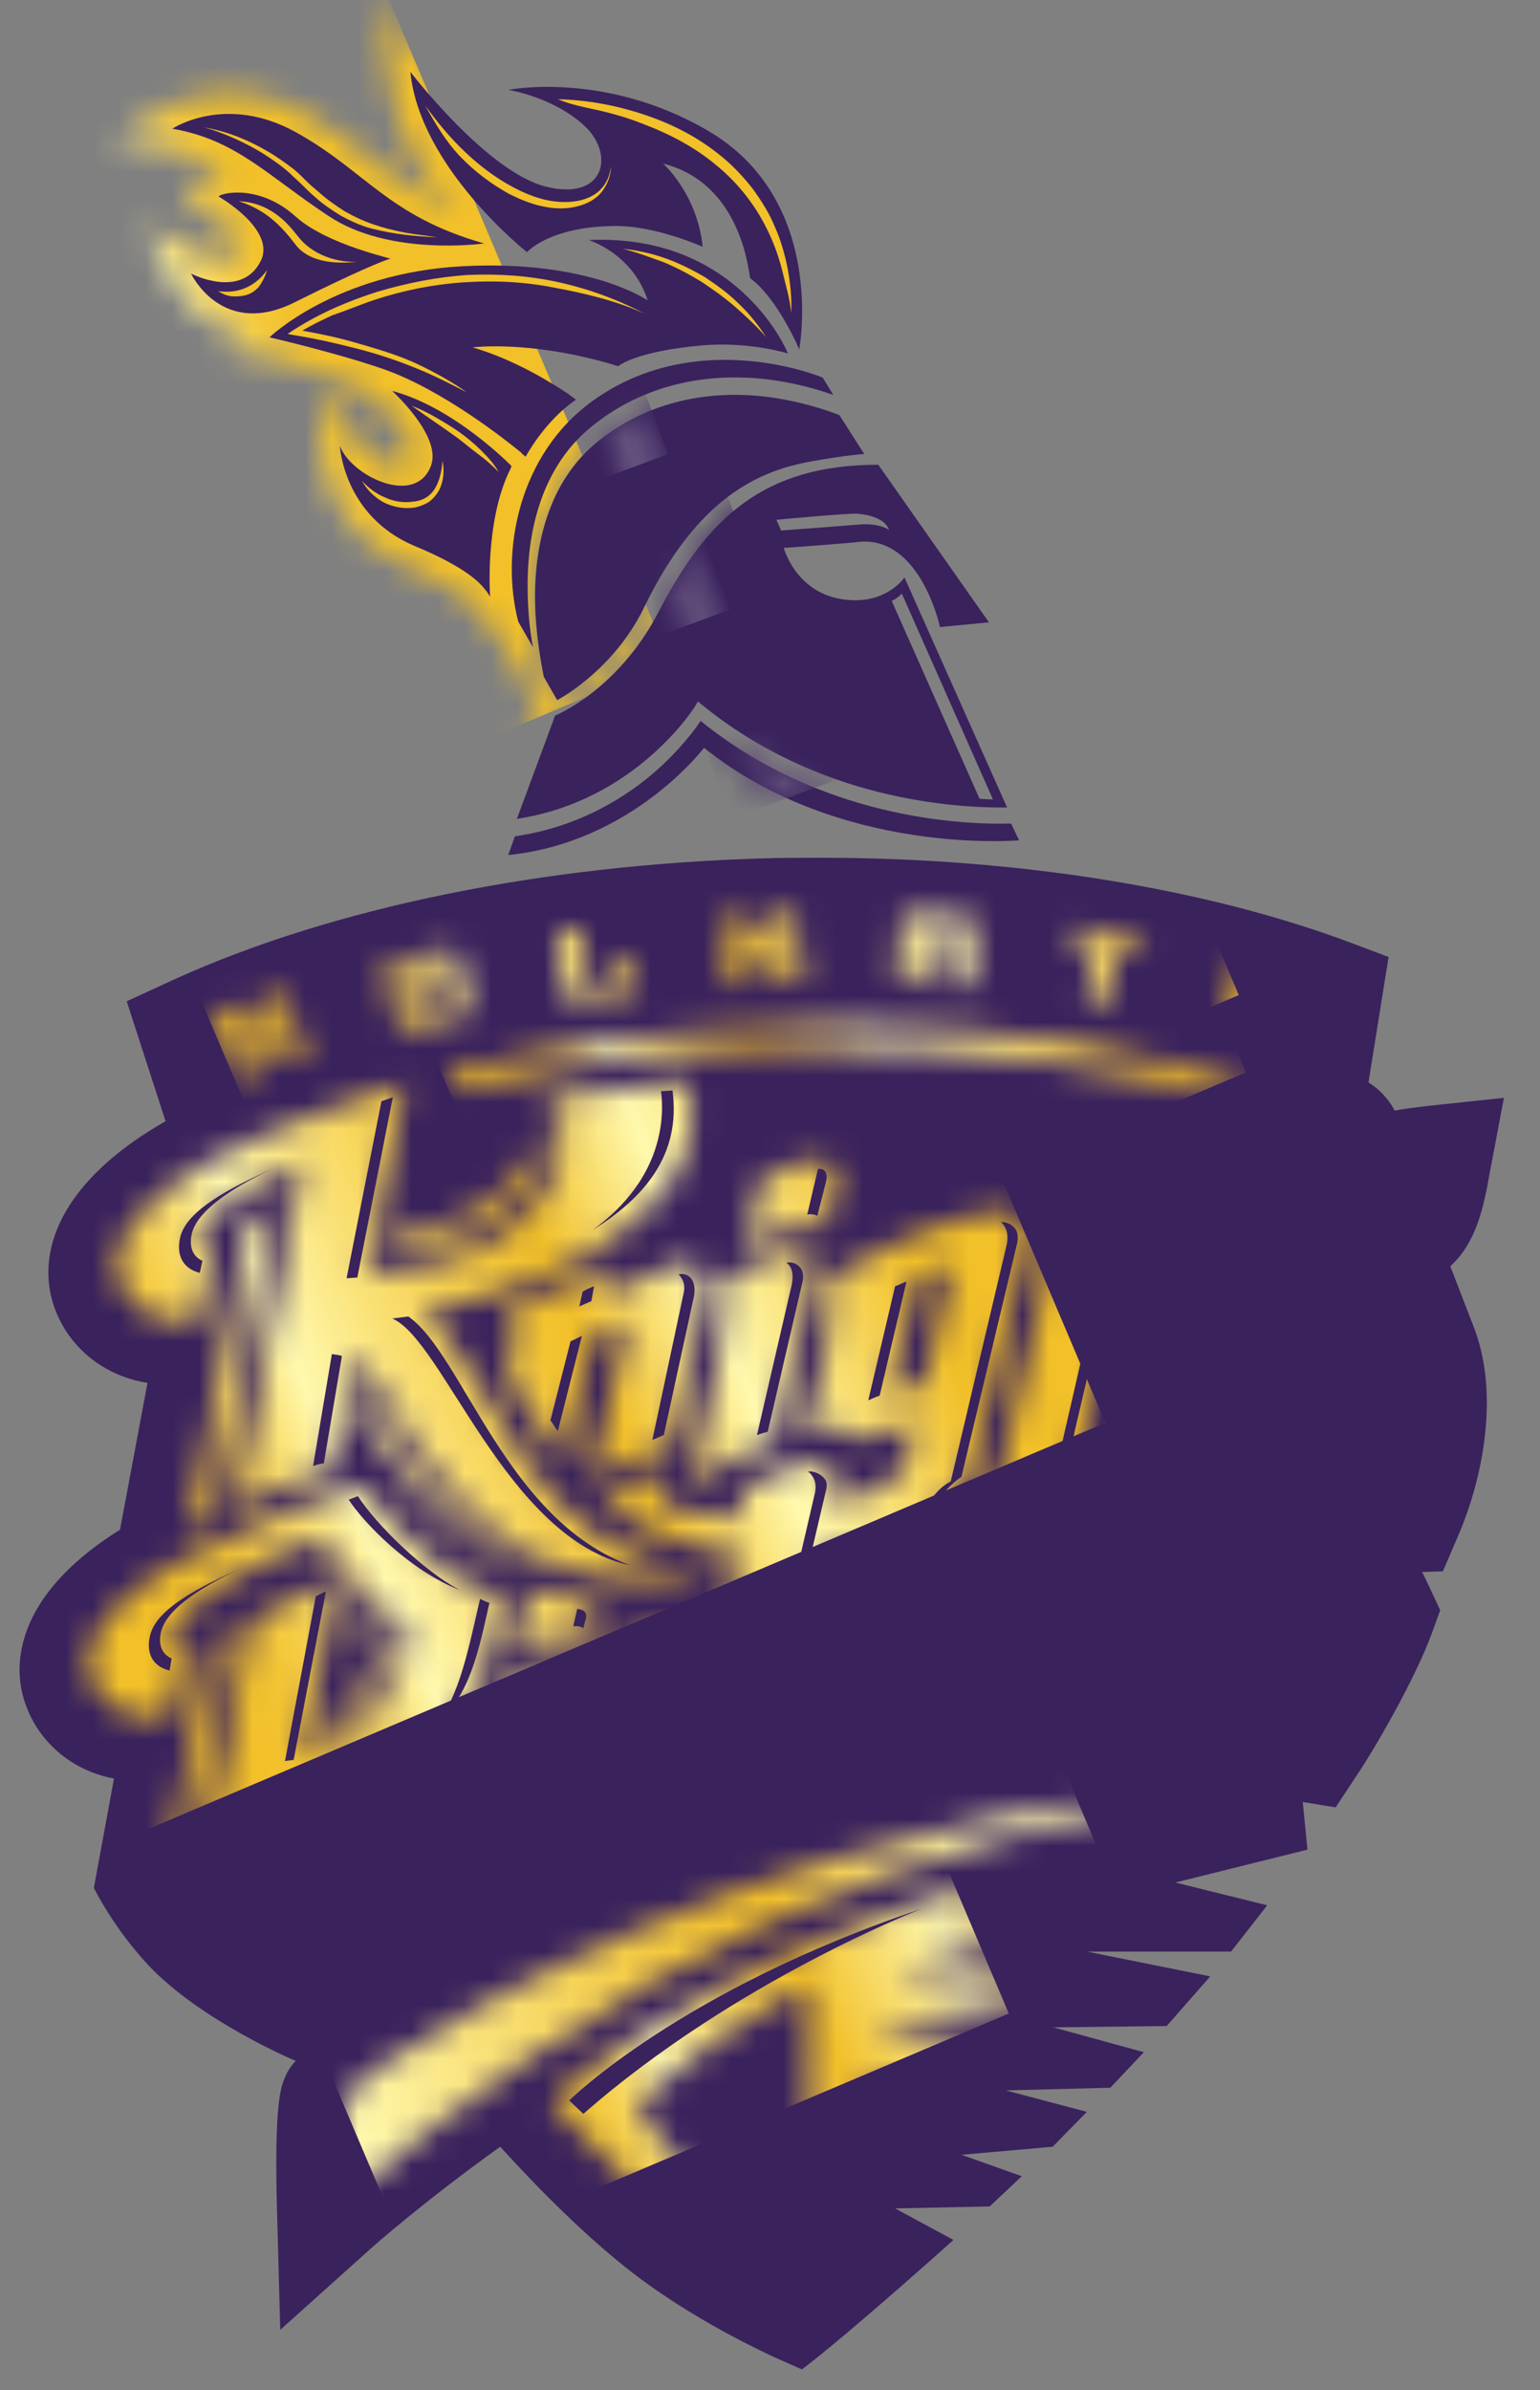 <?xml version="1.0" encoding="utf-8"?>
<svg xmlns="http://www.w3.org/2000/svg" fill="none" height="100%" overflow="visible" preserveAspectRatio="none" style="display: block;" viewBox="0 0 58 90" width="100%">
<rect x="0" y="0" width="58" height="90" fill="#808080" stroke="none"/>
<g id="Group 1321314304">
<g id="Group">
<g id="Group_2">
<g id="Clip path group">
<mask height="90" id="mask0_0_188" maskUnits="userSpaceOnUse" style="mask-type:luminance" width="58" x="0" y="0">
<g id="SVGID_00000010991438812413720560000004769457137513706921_">
<path d="M33.587 22.626L36.895 30.076C37.097 30.101 37.299 30.101 37.374 30.101C37.4 30.101 37.425 30.101 37.425 30.101L33.965 22.323C33.763 22.55 33.587 22.626 33.587 22.626ZM32.248 19.318C31.844 19.318 29.243 19.545 29.243 19.545L29.42 19.924C29.42 19.924 31.819 19.747 32.4 19.697C32.475 19.697 32.526 19.697 32.602 19.697C33.208 19.697 33.486 19.899 33.486 19.899C33.309 19.47 32.703 19.318 32.273 19.293C32.273 19.318 32.248 19.318 32.248 19.318ZM26.592 29.242C28.031 30.278 29.572 30.985 31.061 31.465C31.036 31.465 31.011 31.465 30.986 31.465C30.253 31.465 29.496 31.465 28.738 31.49C26.794 31.54 24.875 31.667 23.006 31.869C24.748 31.061 25.96 29.924 26.592 29.242ZM19.395 31.465C21.869 31.136 23.637 29.95 24.723 28.99C25.657 28.182 26.213 27.424 26.39 27.121C26.743 27.399 27.072 27.651 27.425 27.904C29.243 29.167 31.162 29.924 32.88 30.354C34.9 30.884 36.642 30.985 37.728 30.985C37.854 30.985 37.981 30.985 38.107 30.985L38.385 31.641C38.385 31.641 38.031 31.667 37.45 31.667C35.43 31.667 30.455 31.313 26.516 28.157C26.516 28.157 23.864 31.717 19.142 32.197L19.395 31.465ZM20.935 26.995C20.935 26.995 23.284 26.061 24.824 23.106C26.668 19.52 28.789 17.55 33.107 17.55L37.273 23.485L35.43 23.662C35.43 23.662 34.748 20.429 32.602 20.429C32.526 20.429 32.45 20.429 32.374 20.429C32.021 20.454 29.597 20.631 29.546 20.657C29.546 20.657 29.976 22.273 31.668 22.576C31.869 22.601 32.046 22.626 32.223 22.626C33.511 22.626 34.092 21.768 34.092 21.768L37.981 30.48C37.905 30.48 37.829 30.48 37.728 30.48C35.607 30.48 30.683 30.05 26.465 26.591L26.339 26.49L26.263 26.616C26.238 26.667 24.016 30.227 19.496 30.909L20.935 26.995ZM20.481 25.48C20.329 24.849 20.152 23.712 20.152 22.45C20.152 20.657 20.582 18.182 22.526 16.616C24.243 15.252 26.162 14.874 27.678 14.874C28.056 14.874 28.41 14.899 28.738 14.924C30.102 15.076 31.162 15.454 31.617 15.631L32.526 17.096C32.526 17.096 31.945 17.121 30.556 17.349C29.698 17.5 28.763 17.778 27.804 18.409C26.819 19.066 25.784 20.101 24.824 21.768C24.622 22.121 24.42 22.475 24.243 22.879C23.082 25.253 20.986 26.338 20.986 26.338L20.481 25.48ZM17.147 7.955C15.809 7.399 14.976 6.742 14.016 6.01C13.284 5.429 12.526 4.848 11.516 4.268C10.582 3.737 9.597 3.485 8.612 3.485H8.587C6.415 3.485 4.344 5.303 4.344 5.303C4.344 5.303 7.122 5.581 8.536 6.465C7.198 6.49 7.046 7.626 7.046 7.626L7.854 8.081C9.698 9.217 8.94 9.672 8.208 9.672C7.981 9.672 7.779 9.646 7.627 9.571L5.556 8.51C5.556 8.51 6.617 12.323 9.142 12.576L8.561 13.131C8.561 13.131 12.981 13.889 14.37 15.278C15.329 16.237 15.859 17.197 15.178 17.5C15.077 17.55 14.976 17.55 14.9 17.55C14.42 17.55 13.864 17.121 13.46 16.641C12.905 15.985 12.476 14.672 12.476 14.672C11.642 16.288 12.299 18.055 12.299 18.055C12.652 19.091 13.435 20.53 15.329 21.313C16.895 21.97 17.4 22.374 17.779 22.753C19.369 24.47 20.228 26.641 20.228 26.641L18.284 31.894L18.031 32.626C13.738 33.409 9.774 34.596 6.415 36.086L3.89 37.248L5.38 41.843C3.713 42.879 1.819 44.52 1.289 46.717C0.96 48.056 1.188 49.369 1.945 50.53C2.602 51.566 3.587 52.298 4.774 52.677L3.94 57.121C1.895 58.46 0.632 60.05 0.203 61.717C0.102 62.096 0.051 62.475 0.051 62.828V62.98C0.077 63.864 0.329 64.722 0.834 65.505C1.466 66.465 2.4 67.197 3.486 67.576L2.804 71.212L2.93 71.439C2.955 71.515 3.713 73.03 5.102 74.545C6.567 76.136 8.789 77.349 10.001 77.954C9.824 78.409 9.546 79.141 9.647 83.131L9.824 89.495L14.572 85.227C14.597 85.202 16.188 83.788 18.764 81.894C19.597 82.803 21.264 84.52 23.082 85.96C25.632 87.98 28.511 89.293 28.839 89.444C30.077 90 30.077 90 30.253 90H30.531L30.733 89.849C32.501 88.535 36.339 85.076 36.516 84.924L40.077 81.566L42.248 79.369L44.647 76.793L47.172 73.838L49.193 71.187L47.678 70.808L50.203 70.177L50.051 68.737L50.758 68.864L51.869 67.197C52.551 66.212 54.092 63.535 54.773 61.692L55.178 60.556L54.95 59.95L55.708 58.258C56.743 55.934 57.45 52.424 56.339 49.596L55.657 47.853C56.541 46.818 56.794 45.429 56.996 44.293L57.728 40.429C57.728 40.429 53.284 40.884 53.006 40.934C53.006 40.909 52.98 40.909 52.98 40.884C52.854 40.707 52.703 40.556 52.526 40.404L53.309 35.53L51.364 34.798C47.955 33.51 43.915 32.576 39.572 32.045L39.218 31.288L36.162 24.444L38.763 24.217L33.561 16.818L31.541 13.636C31.541 13.636 31.162 13.485 30.935 13.409C30.986 13.157 32.046 7.222 27.122 4.318C26.061 3.712 25.051 3.308 24.092 3.03C24.092 3.03 23.511 2.828 22.45 2.702C21.92 2.626 21.339 2.601 20.784 2.601C19.193 2.601 17.577 2.828 16.743 3.005C15.935 2.424 14.496 0.101 14.496 0.101C14.496 0.101 14.041 5.101 17.147 7.955Z" fill="white" id="Vector"/>
</g>
</mask>
<g mask="url(#mask0_0_188)">
<path d="M-32.374 -4.514L5.848 -20.732L25.226 24.904L-12.996 41.122L-32.374 -4.514Z" fill="url(#paint0_linear_0_188)" id="Vector_2"/>
</g>
</g>
</g>
</g>
<g id="Group_3">
<g id="Group_4">
<g id="Clip path group_2">
<mask height="90" id="mask1_0_188" maskUnits="userSpaceOnUse" style="mask-type:luminance" width="58" x="0" y="0">
<g id="SVGID_00000044894512404974953350000001389695893370598023_">
<path d="M57.677 0H0V90H57.677V0Z" fill="white" id="Vector_3"/>
</g>
</mask>
<g mask="url(#mask1_0_188)">
<path d="M11.136 77.601C10.858 77.904 10.783 78.106 10.732 78.232C10.581 78.561 10.328 79.192 10.429 83.106L10.555 87.727L13.989 84.646C14.015 84.621 15.883 82.954 18.838 80.833C19.217 81.237 21.262 83.535 23.535 85.353C26.06 87.374 28.989 88.662 29.116 88.737L30.202 89.217C31.944 87.904 35.909 84.343 35.909 84.343L33.712 83.156L37.272 83.081L38.484 81.944L36.212 81.136L39.646 80.833L40.934 79.52L37.878 78.712L41.818 78.611L43.08 77.273L39.671 76.338L43.939 76.288L45.58 74.419L40.934 73.485H46.363L47.727 71.742L44.267 70.884L49.242 69.646L49.065 67.853L50.303 68.055L51.136 66.793C51.767 65.859 53.308 63.207 53.939 61.465L54.242 60.631L53.863 59.823C53.762 59.596 53.661 59.394 53.56 59.192L54.343 59.166L54.873 57.929C55.833 55.758 56.515 52.475 55.479 49.899L54.621 47.677C55.606 46.793 55.883 45.429 56.111 44.141L56.641 41.338L53.787 41.641C53.358 41.692 52.929 41.742 52.525 41.818C52.449 41.666 52.348 41.515 52.247 41.389C52.045 41.136 51.818 40.934 51.54 40.758L52.297 36.035L50.959 35.53C45.479 33.459 38.358 32.298 30.909 32.298C30.176 32.298 29.419 32.298 28.686 32.323C20.404 32.576 12.575 34.166 6.641 36.843L4.772 37.702L6.237 42.222C6.212 42.222 6.212 42.247 6.187 42.247C4.545 43.182 2.474 44.773 1.944 46.919C1.666 48.055 1.868 49.141 2.474 50.101C3.156 51.161 4.267 51.869 5.555 52.071L4.52 57.601C3.005 58.535 1.313 60 0.858 61.894C0.58 63.005 0.783 64.091 1.389 65.05C2.045 66.061 3.08 66.742 4.293 66.97L3.535 71.086C3.535 71.086 4.242 72.55 5.58 73.99C7.575 76.111 11.136 77.601 11.136 77.601Z" fill="#3A225D" id="Vector_4"/>
</g>
</g>
</g>
<g id="Group_5">
<g id="Clip path group_3">
<mask height="90" id="mask2_0_188" maskUnits="userSpaceOnUse" style="mask-type:luminance" width="58" x="0" y="0">
<g id="SVGID_00000039091443866178804090000000243773205646755501_">
<path d="M57.677 0H0V90H57.677V0Z" fill="white" id="Vector_5"/>
</g>
</mask>
<g mask="url(#mask2_0_188)">
<path d="M11.135 11.364C13.307 10.278 14.519 9.773 14.696 9.747C14.873 9.747 12.348 9.242 11.135 8.156C9.797 6.944 8.358 7.247 8.231 7.399C8.231 7.399 10.403 8.636 9.822 9.823C9.09 11.288 7.196 10.303 7.196 10.303C7.196 10.303 8.358 12.778 11.135 11.364Z" fill="#3A225D" id="Vector_6"/>
</g>
</g>
</g>
<g id="Group_6">
<g id="Clip path group_4">
<mask height="90" id="mask3_0_188" maskUnits="userSpaceOnUse" style="mask-type:luminance" width="58" x="0" y="0">
<g id="SVGID_00000176743176983571449220000013100653241378568119_">
<path d="M57.677 0H0V90H57.677V0Z" fill="white" id="Vector_7"/>
</g>
</mask>
<g mask="url(#mask3_0_188)">
<path d="M18.231 9.167C14.594 8.131 13.786 6.439 11.135 4.975C8.483 3.51 6.488 4.848 6.488 4.848C8.887 5.252 10.074 6.616 12.372 8.131C14.67 9.672 18.231 9.167 18.231 9.167Z" fill="#3A225D" id="Vector_8"/>
</g>
</g>
</g>
<g id="Group_7">
<g id="Clip path group_5">
<mask height="90" id="mask4_0_188" maskUnits="userSpaceOnUse" style="mask-type:luminance" width="58" x="0" y="0">
<g id="SVGID_00000134232733359996562810000011663250435282559144_">
<path d="M57.677 0H0V90H57.677V0Z" fill="white" id="Vector_9"/>
</g>
</mask>
<g mask="url(#mask4_0_188)">
<path d="M19.797 17.197C19.797 17.197 20.504 15.858 21.691 15.05C21.691 15.05 21.59 14.975 21.388 14.823C20.782 14.419 19.367 13.535 17.802 13.081C17.802 13.081 19.923 12.803 23.029 13.712C23.105 13.737 23.181 13.762 23.282 13.788C23.282 13.788 23.913 13.232 26.438 13.005C28.231 12.853 29.671 13.308 29.671 13.308C29.671 13.308 29.645 13.232 29.57 13.081C29.115 12.172 27.07 8.813 22.171 9.04C22.171 9.04 23.837 9.545 24.393 11.313C24.393 11.313 22.196 9.773 17.423 10.025C12.65 10.278 10.15 12.702 10.15 12.702C10.15 12.702 12.575 13.258 14.418 13.889C16.666 14.672 19.039 16.566 19.57 16.995C19.645 17.045 19.671 17.096 19.671 17.096L19.797 17.197Z" fill="#3A225D" id="Vector_10"/>
</g>
</g>
</g>
<g id="Group_8">
<g id="Clip path group_6">
<mask height="90" id="mask5_0_188" maskUnits="userSpaceOnUse" style="mask-type:luminance" width="58" x="0" y="0">
<g id="SVGID_00000116222118595013744100000003725596083661275042_">
<path d="M57.677 0H0V90H57.677V0Z" fill="white" id="Vector_11"/>
</g>
</mask>
<g mask="url(#mask5_0_188)">
<path d="M19.848 9.495C19.848 9.495 20.682 8.535 23.131 8.51C24.672 8.485 26.464 9.293 26.464 9.293C26.262 7.298 24.974 6.161 24.974 6.161C28.005 6.919 28.207 10.429 28.257 10.48C29.293 11.237 30.101 13.156 30.101 13.156C30.101 13.156 31.161 7.55 26.666 4.924C22.778 2.651 19.141 3.384 19.141 3.384C19.141 3.384 20.808 3.636 21.995 4.722C23.182 5.808 22.778 7.601 20.53 7.02C18.308 6.439 15.454 2.702 15.454 2.702C15.808 6.313 19.848 9.495 19.848 9.495Z" fill="#3A225D" id="Vector_12"/>
</g>
</g>
</g>
<g id="Group_9">
<g id="Clip path group_7">
<mask height="90" id="mask6_0_188" maskUnits="userSpaceOnUse" style="mask-type:luminance" width="58" x="0" y="0">
<g id="SVGID_00000047759794591914309390000011004954863340078015_">
<path d="M57.677 0H0V90H57.677V0Z" fill="white" id="Vector_13"/>
</g>
</mask>
<g mask="url(#mask6_0_188)">
<path d="M19.165 17.778C19.165 17.753 19.191 17.753 19.191 17.727C19.216 17.677 19.241 17.626 19.266 17.55C19.241 17.525 17.095 15.328 14.771 14.722C14.771 14.722 16.64 16.414 16.236 17.525C15.655 19.116 13.206 17.904 12.802 16.793C12.802 16.793 12.928 19.419 15.605 20.555C17.019 21.136 17.852 21.692 18.206 22.121C18.382 22.323 18.458 22.475 18.458 22.475C18.458 22.475 18.256 19.722 19.165 17.778Z" fill="#3A225D" id="Vector_14"/>
</g>
</g>
</g>
<g id="Group_10">
<g id="Clip path group_8">
<mask height="90" id="mask7_0_188" maskUnits="userSpaceOnUse" style="mask-type:luminance" width="58" x="0" y="0">
<g id="SVGID_00000004543958622420159010000009122689576315084183_">
<path d="M57.677 0H0V90H57.677V0Z" fill="white" id="Vector_15"/>
</g>
</mask>
<g mask="url(#mask7_0_188)">
<path d="M19.872 22.046C19.872 19.369 20.731 17.273 22.347 16.01C24.569 14.242 27.069 14.091 28.761 14.268C29.898 14.394 30.832 14.672 31.387 14.874L30.983 14.217C30.983 14.217 26.312 12.248 22.347 15.076C19.519 17.096 18.837 20.783 19.519 23.409L20.074 24.369C19.948 23.712 19.872 22.929 19.872 22.046Z" fill="#3A225D" id="Vector_16"/>
</g>
</g>
</g>
<g id="Group_11">
<g id="Clip path group_9">
<mask height="90" id="mask8_0_188" maskUnits="userSpaceOnUse" style="mask-type:luminance" width="58" x="0" y="0">
<g id="SVGID_00000091725804254958694780000010383089613137896853_">
<path d="M57.677 0H0V90H57.677V0Z" fill="white" id="Vector_17"/>
</g>
</mask>
<g mask="url(#mask8_0_188)">
<path d="M31.615 15.631C31.161 15.454 30.075 15.076 28.737 14.924C27.095 14.747 24.671 14.899 22.524 16.616C20.58 18.182 20.151 20.656 20.151 22.449C20.151 23.712 20.353 24.823 20.479 25.48L20.984 26.363C20.984 26.363 23.08 25.278 24.242 22.904C26.287 18.687 28.61 17.727 30.555 17.373C31.969 17.121 32.55 17.096 32.55 17.096L31.615 15.631Z" fill="#3A225D" id="Vector_18"/>
</g>
</g>
</g>
<g id="Group_12">
<g id="Clip path group_10">
<mask height="90" id="mask9_0_188" maskUnits="userSpaceOnUse" style="mask-type:luminance" width="58" x="0" y="0">
<g id="SVGID_00000046330228000735938460000013272192011103960501_">
<path d="M57.677 0H0V90H57.677V0Z" fill="white" id="Vector_19"/>
</g>
</mask>
<g mask="url(#mask9_0_188)">
<path d="M38.079 31.01C36.185 31.061 30.908 30.808 26.387 27.146C26.186 27.45 25.63 28.207 24.721 29.015C23.66 29.95 21.867 31.136 19.392 31.49L19.14 32.197C23.837 31.717 26.514 28.157 26.514 28.157C31.615 32.247 38.382 31.641 38.382 31.641L38.079 31.01Z" fill="#3A225D" id="Vector_20"/>
</g>
</g>
</g>
<g id="Group_13">
<g id="Clip path group_11">
<mask height="90" id="mask10_0_188" maskUnits="userSpaceOnUse" style="mask-type:luminance" width="58" x="0" y="0">
<g id="SVGID_00000023985316144606346860000002474750113931591605_">
<path d="M57.677 0H0V90H57.677V0Z" fill="white" id="Vector_21"/>
</g>
</mask>
<g mask="url(#mask10_0_188)">
<path d="M34.064 21.742C34.064 21.742 33.332 22.854 31.64 22.55C29.948 22.247 29.518 20.631 29.518 20.631C29.569 20.631 31.993 20.454 32.347 20.404C34.67 20.177 35.402 23.611 35.402 23.611L37.246 23.434L33.079 17.5C28.761 17.5 26.64 19.495 24.796 23.055C23.256 26.01 20.907 26.944 20.907 26.944L19.468 30.833C23.988 30.151 26.21 26.566 26.21 26.54L26.286 26.414L26.412 26.515C30.806 30.126 35.983 30.429 37.928 30.404L34.064 21.742ZM29.241 19.571C29.241 19.571 31.968 19.318 32.271 19.343C32.7 19.369 33.332 19.52 33.483 19.95C33.483 19.95 33.13 19.697 32.397 19.747C31.816 19.798 29.418 19.975 29.418 19.975L29.241 19.571ZM36.892 30.076L33.584 22.626C33.584 22.626 33.786 22.55 33.963 22.349L37.397 30.101C37.397 30.101 37.145 30.101 36.892 30.076Z" fill="#3A225D" id="Vector_22"/>
</g>
</g>
</g>
</g>
<g id="Group_14">
<g id="Group_15">
<g id="Clip path group_12">
<mask height="8" id="mask11_0_188" maskUnits="userSpaceOnUse" style="mask-type:luminance" width="6" x="22" y="14">
<g id="SVGID_00000134208415166793569730000003704150931829068704_">
<path d="M22.577 16.54L24.799 21.767C25.759 20.101 26.769 19.066 27.779 18.409L26.315 14.949C25.128 15.151 23.815 15.606 22.577 16.54Z" fill="white" id="Vector_23"/>
</g>
</mask>
<g mask="url(#mask11_0_188)">
<path d="M20.354 14.539L23.734 13.283L25.154 17.103L21.774 18.359L20.354 14.539Z" fill="url(#paint1_linear_0_188)" id="Vector_24"/>
</g>
</g>
</g>
</g>
<g id="Group_16">
<g id="Group_17">
<g id="Clip path group_13">
<mask height="12" id="mask12_0_188" maskUnits="userSpaceOnUse" style="mask-type:luminance" width="8" x="25" y="18">
<g id="SVGID_00000033370433759225848360000011092564210425043362_">
<path d="M25.125 22.525L27.045 27.02C28.888 28.384 30.833 29.217 32.6 29.722L28.029 18.99C26.868 19.823 25.959 21.035 25.125 22.525Z" fill="white" id="Vector_25"/>
</g>
</mask>
<g mask="url(#mask12_0_188)">
<path d="M21.616 18.422L26.621 16.566L28.816 22.461L23.811 24.317L21.616 18.422Z" fill="url(#paint2_linear_0_188)" id="Vector_26"/>
</g>
</g>
</g>
</g>
<g id="Group_18">
<g id="Group_19">
<g id="Clip path group_14">
<mask height="5" id="mask13_0_188" maskUnits="userSpaceOnUse" style="mask-type:luminance" width="7" x="27" y="27">
<g id="SVGID_00000091719912830132762970000013775124730936008084_">
<path d="M27.424 27.93L27.955 29.192C29.723 30.278 31.566 30.884 33.233 31.238L32.879 30.379C31.162 29.924 29.268 29.167 27.424 27.93Z" fill="white" id="Vector_27"/>
</g>
</mask>
<g mask="url(#mask13_0_188)">
<path d="M26.338 27.582L30.525 26.01L31.738 29.274L27.552 30.829L26.338 27.582Z" fill="url(#paint3_linear_0_188)" id="Vector_28"/>
</g>
</g>
</g>
</g>
<g id="Group_20">
<g id="Group_21">
<g id="Clip path group_15">
<mask height="7" id="mask14_0_188" maskUnits="userSpaceOnUse" style="mask-type:luminance" width="42" x="8" y="34">
<g id="SVGID_00000121245115970935033320000000731248859134931629_">
<path d="M9.896 37.55L9.417 38.813L9.29 38.863L8.962 37.879L8.078 38.156L8.886 40.606L9.77 40.328L9.442 39.343L10.326 39.065L10.654 40.05L11.538 39.772L11.134 38.535C11.083 38.409 10.856 38.358 10.603 38.434L10.3 38.535L10.831 37.272L9.896 37.55ZM47.346 37.272L47.472 36.767L48.381 36.995L48.255 37.5L47.346 37.272ZM46.639 36.288L46.058 38.535L46.967 38.762L47.219 37.752L48.129 37.98L47.876 38.99L48.785 39.217L49.366 36.969C49.391 36.818 49.24 36.666 48.987 36.616L47.169 36.136C47.093 36.111 47.017 36.111 46.967 36.111C46.79 36.111 46.664 36.187 46.639 36.288ZM15.477 36.565L16.386 36.363L16.715 37.904L15.805 38.106L15.477 36.565ZM16.74 35.782L14.921 36.161C14.669 36.212 14.492 36.363 14.518 36.515L14.947 38.535C14.972 38.687 15.199 38.737 15.452 38.687L17.27 38.308C17.523 38.257 17.699 38.106 17.674 37.954L17.245 35.934C17.22 35.833 17.093 35.757 16.916 35.757C16.866 35.757 16.79 35.782 16.74 35.782ZM20.957 35.075L21.26 37.651L24.038 37.323L23.911 36.237L23.002 36.414L23.078 36.944L22.144 37.045L21.891 34.974L20.957 35.075ZM40.25 35.429L41.184 35.555L40.881 37.626L41.79 37.752L42.093 35.681L43.002 35.808L43.078 35.303L40.3 34.899L40.25 35.429ZM34.795 35.505L34.821 34.974L35.755 35.025L35.73 35.555L34.795 35.505ZM33.911 34.671L33.785 36.995L34.719 37.045L34.77 36.01L35.704 36.06L35.654 37.096L36.588 37.146L36.714 34.823C36.714 34.671 36.538 34.545 36.26 34.545L34.391 34.444C34.366 34.444 34.366 34.444 34.341 34.444C34.113 34.444 33.911 34.545 33.911 34.671ZM29.24 34.419L28.432 35.48H28.305L28.28 34.444L27.346 34.469L27.447 37.045L28.381 37.02L28.356 35.984L29.29 35.959L29.315 36.995L30.25 36.969L30.199 35.681C30.199 35.53 29.972 35.429 29.72 35.429H29.391L30.25 34.368L29.24 34.419Z" fill="white" id="Vector_29"/>
</g>
</mask>
<g mask="url(#mask14_0_188)">
<path d="M5.857 33.618L39.046 19.545L46.657 37.469L13.467 51.564L5.857 33.618Z" fill="url(#paint4_linear_0_188)" id="Vector_30"/>
</g>
</g>
</g>
</g>
<g id="Group_22">
<g id="Group_23">
<g id="Clip path group_16">
<mask height="4" id="mask15_0_188" maskUnits="userSpaceOnUse" style="mask-type:luminance" width="33" x="16" y="38">
<g id="SVGID_00000087381961258508746660000013802561891849623973_">
<path d="M29.215 38.661C24.922 38.813 20.73 39.343 17.018 40.378L16.892 41.086C20.68 40.202 24.771 39.596 29.165 39.469C36.639 39.267 42.599 40.277 47.978 41.818L48.104 41.288C43.331 39.469 37.751 38.586 31.69 38.586C30.882 38.611 30.074 38.636 29.215 38.661Z" fill="white" id="Vector_31"/>
</g>
</mask>
<g mask="url(#mask15_0_188)">
<path d="M15.73 38.29L41.413 27.373L46.93 40.379L21.247 51.273L15.73 38.29Z" fill="url(#paint5_linear_0_188)" id="Vector_32"/>
</g>
</g>
</g>
</g>
<g id="Group_24">
<g id="Group_25">
<g id="Clip path group_17">
<mask height="16" id="mask16_0_188" maskUnits="userSpaceOnUse" style="mask-type:luminance" width="38" x="12" y="67">
<g id="SVGID_00000157295736075099079140000007074454505541251741_">
<path d="M31.31 70.025C20.754 73.182 13.305 78.283 13.103 78.813C12.876 79.369 12.951 82.828 12.951 82.828C12.951 82.828 17.85 78.409 24.668 74.571C36.537 67.853 49.088 67.222 49.088 67.222C49.088 67.222 48.835 67.222 48.38 67.222C46.335 67.197 39.946 67.424 31.31 70.025Z" fill="white" id="Vector_33"/>
</g>
</mask>
<g mask="url(#mask16_0_188)">
<path d="M7.247 65.854L34.797 54.167L43.247 74.092L15.715 85.779L7.247 65.854Z" fill="url(#paint6_linear_0_188)" id="Vector_34"/>
</g>
</g>
</g>
</g>
<g id="Group_26">
<g id="Group_27">
<g id="Clip path group_18">
<mask height="18" id="mask17_0_188" maskUnits="userSpaceOnUse" style="mask-type:luminance" width="25" x="20" y="69">
<g id="SVGID_00000024691383837100543850000016361149386099385266_">
<path d="M26.539 82.525C25.277 81.212 23.989 79.318 23.989 79.318C23.989 79.318 25.075 78.156 26.792 76.944C28.61 75.631 30.428 74.772 30.428 74.772C30.428 74.772 30.479 77.828 30.453 79.924C30.428 81.717 30.277 85.631 30.277 85.631C30.277 85.631 28.029 84.04 26.539 82.525ZM44.317 69.318C43.761 69.318 39.974 69.444 32.272 72.474C23.913 75.757 20.782 79.141 20.782 79.141C20.782 79.141 22.928 81.591 25.277 83.459C27.6 85.328 30.378 86.54 30.378 86.54C30.378 86.54 31.564 85.707 33.484 84.015C33.357 83.939 33.206 83.863 33.054 83.788C31.968 83.181 30.908 83.005 30.908 83.005C30.908 83.005 33.458 82.373 35.276 82.348L35.302 82.323C35.125 82.247 34.948 82.171 34.746 82.096C32.322 81.111 30.958 80.808 30.958 80.808C30.958 80.808 35.479 79.697 37.751 79.697C36.438 79.368 36.236 79.368 35.403 79.192C33.256 78.788 31.842 78.484 31.842 78.484C31.842 78.484 35.605 77.803 40.1 77.449C39.468 77.247 38.585 77.121 37.474 76.995C34.923 76.692 32.777 76.338 32.777 76.338C32.777 76.338 34.873 75.883 37.852 75.48C39.67 75.227 41.009 75.076 41.918 75C41.236 74.848 40.327 74.671 39.342 74.57C37.196 74.343 37.196 74.343 33.812 74.318C33.812 74.318 38.029 72.5 43.332 72.5C42.675 72.298 40.933 72.02 38.913 72.045C37.524 72.07 35.251 72.171 35.251 72.171C35.251 72.171 40.226 70.101 44.367 69.368C44.393 69.318 44.367 69.318 44.317 69.318Z" fill="white" id="Vector_35"/>
</g>
</mask>
<g mask="url(#mask17_0_188)">
<path d="M14.595 68.05L31.624 60.808L37.995 75.817L20.966 83.042L14.595 68.05Z" fill="url(#paint7_linear_0_188)" id="Vector_36"/>
</g>
</g>
</g>
</g>
<g id="Group_28">
<g id="Group_29">
<g id="Clip path group_19">
<mask height="35" id="mask18_0_188" maskUnits="userSpaceOnUse" style="mask-type:luminance" width="52" x="3" y="40">
<g id="SVGID_00000013166082903177218150000005764933678975022001_">
<path d="M11.187 69.924C12.575 70 14.722 74.192 20.303 73.031C14.368 73.485 12.828 69.293 11.313 69.293L11.187 69.924ZM20.606 62.652C19.469 63.132 19.04 63.536 18.56 63.839L18.434 64.369C18.434 64.369 18.788 64.52 18.333 66.591L17.929 68.334C18.308 68.586 19.823 69.344 20.505 69.52L21.868 63.586C22.02 62.955 21.565 62.551 21.035 62.551C20.884 62.551 20.732 62.576 20.606 62.652ZM7.828 61.945L6.262 70.43C6.591 70.96 6.591 70.96 6.868 71.339L8.712 61.364C8.434 61.541 8.106 61.743 7.828 61.945ZM14.116 61.995C13.889 63.712 13.005 64.647 11.995 65.202L11.894 65.682C13.181 65.228 14.04 64.192 14.419 62.904C14.52 62.601 14.621 62.273 14.671 61.945C14.166 61.465 13.358 60.657 12.979 60.177C13.207 60.909 13.964 61.818 14.116 61.995ZM19.343 62.298C21.136 61.288 22.07 61.49 22.247 61.945L22.449 61.036C22.55 60.632 22.348 60.278 21.565 60.177C20.959 60.101 20.404 59.975 19.899 59.849L19.343 62.298ZM34.116 60.808C34.343 60.758 35.101 60.455 35.53 60.354L35.176 61.919C34.671 62.071 34.116 62.248 33.762 62.399L34.116 60.808ZM36.59 58.763C34.444 59.369 32.449 60.127 31.085 60.227L30.959 60.783C30.959 60.783 31.237 61.49 30.884 62.955L29.772 67.45C30.378 67.424 30.606 67.829 30.782 68.106C31.49 67.904 35.429 66.692 36.187 66.515L37.272 64.47C36.894 64.445 34.899 64.874 33.03 65.505L33.434 63.738C34.495 63.359 36.515 63.207 37.348 63.409L38.181 59.849C38.333 59.116 38.181 58.611 37.424 58.611C37.222 58.637 36.944 58.687 36.59 58.763ZM44.596 56.036C43.762 56.389 42.853 57.349 42.399 57.904L42.651 56.793C41.439 57.248 40.252 57.652 39.116 58.031L38.989 58.561C38.989 58.561 39.318 58.839 38.914 60.783L37.651 66.162C38.611 65.935 40 65.632 40.631 65.531L42.02 59.52C42.348 59.217 42.878 58.788 43.51 58.359L42.904 60.934C43.459 60.682 44.722 60.429 45.707 60.253L45.934 59.318L46.06 58.813L46.288 57.828C46.59 56.566 46.035 55.859 45.252 55.859C45.025 55.909 44.823 55.96 44.596 56.036ZM6.565 58.889C4.065 60.328 2.702 62.147 3.661 63.637C4.444 64.849 5.909 64.722 6.414 64.621L6.919 62.172C6.742 62.121 6.338 61.97 6.464 61.465C6.692 60.556 9.621 58.712 12.07 57.955C12.601 58.788 13.56 59.975 14.495 60.758C14.772 61.01 15.101 61.212 15.429 61.414C15.252 62.222 15.025 63.005 14.671 63.662C14.065 64.798 13.055 65.884 11.439 66.061L12.702 59.394C11.565 59.899 10.505 60.429 9.495 60.985L7.449 71.919C8.333 73.005 9.015 73.687 9.949 74.167L10.985 68.258C13.333 68.434 15.101 73.662 22.676 72.248C24.469 71.919 26.136 70.758 27.474 69.621C26.793 69.975 25.782 70.278 24.192 70.556C20.606 71.162 18.232 69.899 16.591 68.611C15.227 67.551 14.394 66.515 13.813 66.515C18.333 65.606 18.51 61.793 18.889 60.101C18.005 59.823 17.298 59.47 16.742 59.066C15.126 57.854 14.267 56.869 13.687 55.909C12.045 56.389 8.636 57.727 6.565 58.889ZM13.333 53.056C14.318 53.94 15.985 58.435 20.555 59.318C16.161 57.904 14.873 53.536 13.485 52.197L13.333 53.056ZM48.333 60.152C48.636 60.505 49.823 61.692 49.394 62.424C49.217 62.727 48.737 62.526 48.055 62.323C47.601 62.197 47.07 62.071 46.489 62.096C46.894 61.591 47.323 61.187 48.333 60.152ZM50.555 55.303C50.909 55.076 51.085 54.95 51.641 54.47C51.944 54.571 52.373 55.328 52.222 56.01C51.792 56.137 50.959 56.616 50.126 57.172L50.555 55.303ZM47.146 55.152L47.07 55.657C47.07 55.657 47.575 55.96 47.348 57.121L46.919 59.041L47.474 59.52C47.146 59.899 45.303 61.768 45.075 62.046C44.116 62.071 43.106 62.399 42.878 62.475L42.222 65.278C43.181 65.126 47.272 64.571 49.823 65.303C50.378 64.495 51.818 62.02 52.373 60.455C51.868 59.344 51.389 58.586 50.808 58.005C51.464 57.475 52.727 56.818 53.383 56.818C54.318 54.722 54.646 52.172 53.964 50.404C52.373 51.995 48.788 54.318 47.146 55.152ZM25.303 47.652C24.242 48.031 23.005 48.611 22.626 48.839L22.904 47.702C22.07 48.207 20.252 48.99 19.293 49.217L19.192 49.697C19.192 49.697 19.57 49.47 19.116 51.818C19.444 52.5 20.858 54.697 21.187 55.076L22.298 50.354C22.601 50.202 23.081 50 23.636 49.798L22.298 55.632C23.005 55.278 24.444 54.697 25.328 54.394L26.54 48.611C26.692 47.929 26.237 47.551 25.707 47.551C25.555 47.576 25.429 47.601 25.303 47.652ZM29.469 47.197C28.712 47.399 27.676 47.955 27.298 48.182L27.197 48.662C27.197 48.662 27.449 49.419 27.096 50.884L26.035 55.884C26.843 55.253 28.232 54.647 29.166 54.318L30.555 48.233C30.732 47.5 30.202 47.172 29.697 47.172C29.646 47.172 29.57 47.172 29.469 47.197ZM24.671 66.844L25.732 62.374C26.035 62.601 26.464 62.98 26.818 63.359L25.858 67.399C25.581 67.248 24.798 66.894 24.671 66.844ZM34.52 48.132C34.873 47.98 35.328 47.778 35.858 47.627L34.823 52.096C34.545 52.172 33.914 52.349 33.51 52.475L34.52 48.132ZM37.525 45.632C36.616 45.733 34.52 46.238 31.288 48.081L31.161 48.611C31.161 48.611 31.414 49.369 31.085 50.859L30.353 54.015C31.439 53.637 32.096 53.738 32.424 54.217C32.702 54.091 33.661 53.813 34.469 53.586L33.989 55.429C33.207 56.01 32.298 56.414 31.338 56.692L31.489 56.111C31.692 55.253 30.833 54.95 30.429 55.051C29.596 55.278 28.712 55.657 28.005 56.061L27.878 56.642C27.878 56.642 27.98 56.717 28.005 57.121C26.616 57.096 25.429 56.869 24.873 56.591L25.101 55.455C24.242 55.733 23.257 56.162 22.676 56.49C23.788 57.399 25.48 58.258 27.828 58.536C27.803 58.637 27.777 58.738 27.752 58.864L27.096 61.743C26.767 61.414 26.464 61.137 26.186 60.909C25.429 61.01 23.712 61.692 22.727 62.172L22.575 62.727C22.575 62.727 22.929 63.005 22.5 64.975L21.767 68.106C22.702 68.283 24.318 69.419 24.772 69.95C25.404 69.697 26.767 69.318 27.575 69.116C27.828 68.637 28.333 68.031 28.686 67.854L30.858 58.561C32.171 58.435 33.611 58.157 35.202 57.677C35.252 57.399 35.53 56.313 36.515 55.707L38.636 46.818C38.838 45.96 38.207 45.632 37.651 45.632C37.651 45.606 37.575 45.606 37.525 45.632ZM9.293 46.086L7.146 57.551C7.449 57.399 7.778 57.248 8.106 57.096L10.303 45.404C9.949 45.606 9.596 45.859 9.293 46.086ZM28.661 44.445L28.081 46.894C28.737 46.515 30.555 45.783 31.06 46.288L31.464 44.621C31.641 43.94 31.313 43.687 30.808 43.687C30.126 43.662 29.166 44.091 28.661 44.445ZM50.101 42.197C49.368 42.424 48.156 43.056 47.777 43.283L47.651 43.788C47.651 43.788 47.979 43.965 47.752 45.177C47.575 45.253 47.449 45.354 47.096 45.505L46.717 47.273C47.07 47.147 47.272 47.071 47.474 46.995C47.222 48.132 46.111 52.601 45.833 53.889C46.363 53.738 46.767 54.066 46.894 54.243C48.737 53.258 51.136 51.541 52.601 50.379C51.338 50.834 49.798 51.137 49.318 51.212L50.479 46.288C50.934 46.212 51.666 46.187 52.5 46.162C53.914 46.061 54.09 45.581 54.469 43.485C53.232 43.611 52.07 43.914 50.934 44.217L51.161 43.258C51.338 42.526 50.883 42.121 50.378 42.121C50.303 42.147 50.202 42.172 50.101 42.197ZM14.722 46.591L14.596 47.222C19.394 46.717 21.338 43.586 20 41.919C20.707 42.803 19.545 45.859 14.722 46.591ZM42.399 41.844C42.348 41.869 42.298 41.869 42.247 41.894C41.313 42.248 40.53 42.702 40.176 42.929L40.05 43.435C40.05 43.435 40.151 43.712 40.151 44.243C40.151 44.596 40.101 45.076 39.974 45.682L37.323 56.919L40.378 55.884L42.02 48.889C42.373 48.738 42.853 48.536 43.358 48.384L41.717 55.455L44.596 54.419L46.237 47.298C46.262 47.197 46.262 47.121 46.262 47.046C46.262 46.389 45.555 46.137 45.075 46.263C44.596 46.389 43.737 46.642 42.399 47.197L43.409 42.929C43.434 42.828 43.434 42.753 43.434 42.677C43.434 42.121 42.929 41.844 42.55 41.844C42.525 41.793 42.449 41.818 42.399 41.844ZM20.454 41.364C21.035 41.717 21.54 42.652 20.808 44.369C19.419 47.601 14.747 47.955 13.838 48.005L15.252 40.783C13.56 41.313 9.798 42.652 7.676 43.839C5.126 45.303 3.737 47.172 4.722 48.687C5.53 49.924 7.02 49.798 7.525 49.697L8.03 47.197C7.853 47.147 7.449 46.995 7.575 46.465C7.803 45.556 9.596 44.546 11.389 43.788L8.964 56.667C10.101 56.162 11.439 55.657 12.55 55.379L13.207 51.238C15.277 51.743 16.641 61.01 26.742 59.293C19.444 58.561 18.813 51.49 15.909 49.47C18.308 48.965 27.348 46.566 25.934 40.707C24.065 40.834 22.247 41.061 20.454 41.364Z" fill="white" id="Vector_37"/>
</g>
</mask>
<g mask="url(#mask18_0_188)">
<path d="M-9.369 37.962L28.237 21.995L41.631 53.574L4.041 69.524L-9.369 37.962Z" fill="url(#paint8_linear_0_188)" id="Vector_38"/>
</g>
</g>
</g>
</g>
<g id="Group_30">
<g id="Group_31">
<g id="Clip path group_20">
<mask height="90" id="mask19_0_188" maskUnits="userSpaceOnUse" style="mask-type:luminance" width="58" x="0" y="0">
<g id="SVGID_00000181059390410166237300000000450869476919066779_">
<path d="M57.677 0H0V90H57.677V0Z" fill="white" id="Vector_39"/>
</g>
</mask>
<g mask="url(#mask19_0_188)">
<path d="M14.114 11.288C15.2 10.934 16.311 10.707 17.473 10.631C18.609 10.556 19.746 10.606 20.882 10.833C21.993 11.035 23.256 11.338 24.291 11.818C23.281 11.288 22.195 10.884 21.059 10.631C19.922 10.379 18.761 10.303 17.624 10.354C16.463 10.429 15.326 10.657 14.215 10.985C13.104 11.338 12.044 11.793 11.059 12.424L10.832 12.576L11.109 12.626C11.892 12.752 12.675 12.929 13.458 13.131C14.241 13.333 14.998 13.586 15.73 13.889C16.488 14.192 17.574 14.773 17.574 14.773C17.574 14.773 16.993 14.318 15.781 13.737C15.049 13.384 14.266 13.157 13.483 12.929C12.801 12.727 12.094 12.576 11.387 12.45C11.766 12.222 12.094 12.071 12.523 11.869C13.054 11.692 13.584 11.465 14.114 11.288Z" fill="#F2C028" id="Vector_40"/>
</g>
</g>
</g>
<g id="Group_32">
<g id="Clip path group_21">
<mask height="90" id="mask20_0_188" maskUnits="userSpaceOnUse" style="mask-type:luminance" width="58" x="0" y="0">
<g id="SVGID_00000058587864928394983720000012588876785518059157_">
<path d="M57.677 0H0V90H57.677V0Z" fill="white" id="Vector_41"/>
</g>
</mask>
<g mask="url(#mask20_0_188)">
<path d="M7.676 4.798C8.484 4.924 9.317 5.252 10.049 5.682C10.403 5.884 10.757 6.136 11.085 6.389C11.236 6.515 11.388 6.667 11.539 6.818C11.691 6.97 11.842 7.096 11.994 7.222C12.297 7.5 12.625 7.727 12.979 7.954C13.332 8.156 13.711 8.333 14.09 8.459C14.469 8.586 14.873 8.687 15.277 8.763C15.681 8.838 16.059 8.864 16.463 8.939C16.059 8.914 15.63 8.889 15.226 8.838C14.822 8.788 14.418 8.712 14.014 8.611C13.61 8.51 13.231 8.333 12.852 8.131C12.524 7.929 12.171 7.702 11.842 7.399C11.691 7.273 11.539 7.121 11.388 6.97C11.236 6.818 11.085 6.692 10.933 6.54C10.63 6.263 10.302 6.035 9.948 5.808C9.595 5.581 9.241 5.404 8.863 5.227C8.458 5.05 8.08 4.899 7.676 4.798Z" fill="#F2C028" id="Vector_42"/>
</g>
</g>
</g>
<g id="Group_33">
<g id="Clip path group_22">
<mask height="90" id="mask21_0_188" maskUnits="userSpaceOnUse" style="mask-type:luminance" width="58" x="0" y="0">
<g id="SVGID_00000095326144920900683370000002585987946752486818_">
<path d="M57.677 0H0V90H57.677V0Z" fill="white" id="Vector_43"/>
</g>
</mask>
<g mask="url(#mask21_0_188)">
<path d="M23.458 9.369C23.988 9.419 24.544 9.545 25.049 9.722C25.554 9.899 26.059 10.152 26.539 10.429C26.994 10.732 27.448 11.061 27.827 11.439C28.231 11.818 28.559 12.248 28.862 12.702C28.509 12.298 28.105 11.919 27.701 11.566C27.297 11.212 26.867 10.909 26.413 10.606C25.958 10.328 25.478 10.076 24.998 9.874C24.494 9.697 23.988 9.495 23.458 9.369Z" fill="#F2C028" id="Vector_44"/>
</g>
</g>
</g>
<g id="Group_34">
<g id="Clip path group_23">
<mask height="90" id="mask22_0_188" maskUnits="userSpaceOnUse" style="mask-type:luminance" width="58" x="0" y="0">
<g id="SVGID_00000083051983425460356940000006657822954490933904_">
<path d="M57.677 0H0V90H57.677V0Z" fill="white" id="Vector_45"/>
</g>
</mask>
<g mask="url(#mask22_0_188)">
<path d="M21.01 3.737C22.121 3.763 23.207 3.965 24.267 4.318C25.328 4.672 26.313 5.177 27.197 5.909C27.626 6.263 28.005 6.667 28.358 7.121C28.687 7.576 28.99 8.056 29.192 8.561C29.419 9.066 29.57 9.621 29.672 10.152C29.773 10.707 29.823 11.237 29.798 11.793C29.747 11.237 29.621 10.858 29.495 10.328C29.369 9.798 29.192 9.268 28.964 8.788C28.51 7.803 27.828 6.919 26.995 6.237C26.161 5.53 25.177 5.025 24.166 4.646C23.661 4.444 23.131 4.293 22.601 4.167C22.045 4.04 21.566 3.965 21.01 3.737Z" fill="#F2C028" id="Vector_46"/>
</g>
</g>
</g>
<g id="Group_35">
<g id="Clip path group_24">
<mask height="90" id="mask23_0_188" maskUnits="userSpaceOnUse" style="mask-type:luminance" width="58" x="0" y="0">
<g id="SVGID_00000051351538648604423510000012657274869682649229_">
<path d="M57.677 0H0V90H57.677V0Z" fill="white" id="Vector_47"/>
</g>
</mask>
<g mask="url(#mask23_0_188)">
<path d="M23.004 6.263C23.029 6.641 22.802 7.121 22.524 7.374C22.221 7.651 21.817 7.778 21.438 7.828C21.034 7.879 20.655 7.828 20.251 7.727C19.873 7.626 19.519 7.475 19.166 7.298C18.484 6.919 17.852 6.439 17.322 5.884C16.792 5.328 16.388 4.646 16.009 3.965C16.463 4.596 16.943 5.177 17.499 5.707C18.054 6.237 18.66 6.692 19.317 7.045C19.645 7.222 19.999 7.374 20.352 7.475C20.706 7.576 21.085 7.626 21.463 7.601C21.842 7.576 22.196 7.475 22.499 7.247C22.802 6.995 22.979 6.641 23.004 6.263Z" fill="#F2C028" id="Vector_48"/>
</g>
</g>
</g>
<g id="Group_36">
<g id="Clip path group_25">
<mask height="90" id="mask24_0_188" maskUnits="userSpaceOnUse" style="mask-type:luminance" width="58" x="0" y="0">
<g id="SVGID_00000167397339578103693150000010774990084910208398_">
<path d="M57.677 0H0V90H57.677V0Z" fill="white" id="Vector_49"/>
</g>
</mask>
<g mask="url(#mask24_0_188)">
<path d="M8.99 7.576C10.126 7.626 10.783 8.333 11.212 8.889C11.919 9.798 13.08 9.899 13.51 9.848C12.525 9.975 11.591 9.823 11.136 9.217C10.555 8.459 10 7.904 8.99 7.576Z" fill="#F2C028" id="Vector_50"/>
</g>
</g>
</g>
<g id="Group_37">
<g id="Clip path group_26">
<mask height="90" id="mask25_0_188" maskUnits="userSpaceOnUse" style="mask-type:luminance" width="58" x="0" y="0">
<g id="SVGID_00000010301384144055547640000017573299090766910621_">
<path d="M57.677 0H0V90H57.677V0Z" fill="white" id="Vector_51"/>
</g>
</mask>
<g mask="url(#mask25_0_188)">
<path d="M8.205 10.96C9.367 11.136 9.948 10.328 10.049 10.177C10.023 10.354 9.847 10.682 9.72 10.833C9.493 11.06 9.266 11.162 8.836 11.162C8.559 11.162 8.382 11.06 8.205 10.96Z" fill="#F2C028" id="Vector_52"/>
</g>
</g>
</g>
<g id="Group_38">
<g id="Clip path group_27">
<mask height="90" id="mask26_0_188" maskUnits="userSpaceOnUse" style="mask-type:luminance" width="58" x="0" y="0">
<g id="SVGID_00000138569971099758568950000002991351176969781636_">
<path d="M57.677 0H0V90H57.677V0Z" fill="white" id="Vector_53"/>
</g>
</mask>
<g mask="url(#mask26_0_188)">
<path d="M15.504 15.278C15.833 15.404 16.136 15.556 16.439 15.732C16.742 15.909 17.045 16.086 17.323 16.288C17.6 16.49 17.878 16.717 18.131 16.97C18.383 17.222 18.61 17.475 18.787 17.778C18.535 17.525 18.282 17.298 18.004 17.096C17.727 16.894 17.474 16.667 17.196 16.465C16.641 16.061 16.06 15.682 15.504 15.278Z" fill="#F2C028" id="Vector_54"/>
</g>
</g>
</g>
<g id="Group_39">
<g id="Clip path group_28">
<mask height="90" id="mask27_0_188" maskUnits="userSpaceOnUse" style="mask-type:luminance" width="58" x="0" y="0">
<g id="SVGID_00000119116649119617891440000000620028340086774172_">
<path d="M57.677 0H0V90H57.677V0Z" fill="white" id="Vector_55"/>
</g>
</mask>
<g mask="url(#mask27_0_188)">
<path d="M13.634 18.106C13.887 18.384 14.19 18.611 14.518 18.737C14.846 18.889 15.2 18.939 15.553 18.889C15.907 18.863 16.21 18.687 16.387 18.384C16.564 18.081 16.639 17.727 16.665 17.348C16.74 17.702 16.715 18.106 16.538 18.459C16.437 18.636 16.311 18.788 16.134 18.914C15.958 19.015 15.755 19.091 15.579 19.116C15.2 19.167 14.796 19.091 14.442 18.914C14.089 18.712 13.811 18.434 13.634 18.106Z" fill="#F2C028" id="Vector_56"/>
</g>
</g>
</g>
<g id="Group_40">
<g id="Clip path group_29">
<mask height="90" id="mask28_0_188" maskUnits="userSpaceOnUse" style="mask-type:luminance" width="58" x="0" y="0">
<g id="SVGID_00000071522880491169636720000008892068997131120033_">
<path d="M57.677 0H0V90H57.677V0Z" fill="white" id="Vector_57"/>
</g>
</mask>
<g mask="url(#mask28_0_188)">
<path d="M21.969 79.596C27.701 74.571 34.721 71.869 34.721 71.869C25.63 74.924 21.438 79.091 21.438 79.091L21.969 79.596Z" fill="#3A225D" id="Vector_58"/>
</g>
</g>
</g>
<g id="Group_41">
<g id="Clip path group_30">
<mask height="90" id="mask29_0_188" maskUnits="userSpaceOnUse" style="mask-type:luminance" width="58" x="0" y="0">
<g id="SVGID_00000134947916459150181360000004095900836318441911_">
<path d="M57.677 0H0V90H57.677V0Z" fill="white" id="Vector_59"/>
</g>
</mask>
<g mask="url(#mask29_0_188)">
<path d="M44.293 54.091L45.884 47.273C45.934 47.071 45.909 46.919 45.808 46.818C45.682 46.667 45.455 46.591 45.278 46.591C45.455 46.768 45.53 47.02 45.455 47.374L43.864 54.242L44.293 54.091Z" fill="#3A225D" id="Vector_60"/>
</g>
</g>
</g>
<g id="Group_42">
<g id="Clip path group_31">
<mask height="90" id="mask30_0_188" maskUnits="userSpaceOnUse" style="mask-type:luminance" width="58" x="0" y="0">
<g id="SVGID_00000021842152129119410000000017932963999516517286_">
<path d="M57.677 0H0V90H57.677V0Z" fill="white" id="Vector_61"/>
</g>
</mask>
<g mask="url(#mask30_0_188)">
<path d="M22.069 60.934C22.12 60.682 21.943 60.606 21.741 60.581L21.59 61.237C21.792 61.212 21.918 61.263 21.968 61.313L22.069 60.934Z" fill="#3A225D" id="Vector_62"/>
</g>
</g>
</g>
<g id="Group_43">
<g id="Clip path group_32">
<mask height="90" id="mask31_0_188" maskUnits="userSpaceOnUse" style="mask-type:luminance" width="58" x="0" y="0">
<g id="SVGID_00000080914751509348439780000008492462266647053238_">
<path d="M57.677 0H0V90H57.677V0Z" fill="white" id="Vector_63"/>
</g>
</mask>
<g mask="url(#mask31_0_188)">
<path d="M49.747 55.48L49.318 57.399C49.469 57.323 49.595 57.222 49.772 57.172L50.227 55.252L49.747 55.48Z" fill="#3A225D" id="Vector_64"/>
</g>
</g>
</g>
<g id="Group_44">
<g id="Clip path group_33">
<mask height="90" id="mask32_0_188" maskUnits="userSpaceOnUse" style="mask-type:luminance" width="58" x="0" y="0">
<g id="SVGID_00000065056246790003449160000013012710854259121846_">
<path d="M57.677 0H0V90H57.677V0Z" fill="white" id="Vector_65"/>
</g>
</mask>
<g mask="url(#mask32_0_188)">
<path d="M6.464 62.449C6.009 62.247 5.984 61.793 6.06 61.465C6.237 60.707 7.221 59.924 9.09 59.04C7.423 59.798 5.908 60.581 5.656 61.566C5.504 62.172 5.681 62.727 6.388 62.904L6.464 62.449Z" fill="#3A225D" id="Vector_66"/>
</g>
</g>
</g>
<g id="Group_45">
<g id="Clip path group_34">
<mask height="90" id="mask33_0_188" maskUnits="userSpaceOnUse" style="mask-type:luminance" width="58" x="0" y="0">
<g id="SVGID_00000181089599872729506210000009209848027719344268_">
<path d="M57.677 0H0V90H57.677V0Z" fill="white" id="Vector_67"/>
</g>
</mask>
<g mask="url(#mask33_0_188)">
<path d="M35.404 66.364C35.555 66.338 35.833 66.237 35.883 66.237C36.111 65.732 36.414 65.252 36.59 64.874C36.464 64.899 36.389 64.924 36.237 64.949C35.934 65.353 35.631 65.884 35.404 66.364Z" fill="#3A225D" id="Vector_68"/>
</g>
</g>
</g>
<g id="Group_46">
<g id="Clip path group_35">
<mask height="90" id="mask34_0_188" maskUnits="userSpaceOnUse" style="mask-type:luminance" width="58" x="0" y="0">
<g id="SVGID_00000085929553734536083250000006703600321721824910_">
<path d="M57.677 0H0V90H57.677V0Z" fill="white" id="Vector_69"/>
</g>
</mask>
<g mask="url(#mask34_0_188)">
<path d="M32.954 62.651C33.08 62.601 33.206 62.55 33.358 62.5L33.712 60.934C33.585 60.96 33.459 60.985 33.333 61.035L32.954 62.651Z" fill="#3A225D" id="Vector_70"/>
</g>
</g>
</g>
<g id="Group_47">
<g id="Clip path group_36">
<mask height="90" id="mask35_0_188" maskUnits="userSpaceOnUse" style="mask-type:luminance" width="58" x="0" y="0">
<g id="SVGID_00000016791590879215452240000009366336523311160976_">
<path d="M57.677 0H0V90H57.677V0Z" fill="white" id="Vector_71"/>
</g>
</mask>
<g mask="url(#mask35_0_188)">
<path d="M37.322 58.965C37.271 58.965 37.246 58.965 37.221 58.965H37.195C37.423 59.116 37.549 59.394 37.473 59.773L36.766 62.879C36.892 62.879 37.019 62.904 37.12 62.904L37.902 59.571C37.928 59.419 37.928 59.293 37.827 59.192C37.7 59.066 37.473 58.965 37.322 58.965Z" fill="#3A225D" id="Vector_72"/>
</g>
</g>
</g>
<g id="Group_48">
<g id="Clip path group_37">
<mask height="90" id="mask36_0_188" maskUnits="userSpaceOnUse" style="mask-type:luminance" width="58" x="0" y="0">
<g id="SVGID_00000131335670902066403400000000949102279169999263_">
<path d="M57.677 0H0V90H57.677V0Z" fill="white" id="Vector_73"/>
</g>
</mask>
<g mask="url(#mask36_0_188)">
<path d="M41.666 48.788C41.515 48.864 41.364 48.914 41.237 48.965L39.697 55.657L40.101 55.505L41.666 48.788Z" fill="#3A225D" id="Vector_74"/>
</g>
</g>
</g>
<g id="Group_49">
<g id="Clip path group_38">
<mask height="90" id="mask37_0_188" maskUnits="userSpaceOnUse" style="mask-type:luminance" width="58" x="0" y="0">
<g id="SVGID_00000044896202127688465710000005096019760135433600_">
<path d="M57.677 0H0V90H57.677V0Z" fill="white" id="Vector_75"/>
</g>
</mask>
<g mask="url(#mask37_0_188)">
<path d="M30.226 48.258C30.353 47.651 29.848 47.475 29.62 47.55C29.822 47.677 29.898 47.98 29.822 48.359L28.509 54.04C28.635 53.99 28.787 53.939 28.913 53.914L30.226 48.258Z" fill="#3A225D" id="Vector_76"/>
</g>
</g>
</g>
<g id="Group_50">
<g id="Clip path group_39">
<mask height="90" id="mask38_0_188" maskUnits="userSpaceOnUse" style="mask-type:luminance" width="58" x="0" y="0">
<g id="SVGID_00000160892940768123398690000004278975156061036210_">
<path d="M57.677 0H0V90H57.677V0Z" fill="white" id="Vector_77"/>
</g>
</mask>
<g mask="url(#mask38_0_188)">
<path d="M32.246 65.783C32.372 65.732 32.499 65.682 32.625 65.631L33.054 63.763C32.928 63.788 32.802 63.838 32.675 63.864L32.246 65.783Z" fill="#3A225D" id="Vector_78"/>
</g>
</g>
</g>
<g id="Group_51">
<g id="Clip path group_40">
<mask height="90" id="mask39_0_188" maskUnits="userSpaceOnUse" style="mask-type:luminance" width="58" x="0" y="0">
<g id="SVGID_00000006708703663764572850000004090959768760105370_">
<path d="M57.677 0H0V90H57.677V0Z" fill="white" id="Vector_79"/>
</g>
</mask>
<g mask="url(#mask39_0_188)">
<path d="M42.526 42.197C42.652 42.374 42.728 42.626 42.652 42.955L41.642 47.273C41.794 47.197 41.945 47.146 42.071 47.071L43.056 42.904C43.107 42.702 43.081 42.55 42.98 42.424C42.879 42.273 42.652 42.197 42.526 42.197Z" fill="#3A225D" id="Vector_80"/>
</g>
</g>
</g>
<g id="Group_52">
<g id="Clip path group_41">
<mask height="90" id="mask40_0_188" maskUnits="userSpaceOnUse" style="mask-type:luminance" width="58" x="0" y="0">
<g id="SVGID_00000080899660268418443240000002155928677121204891_">
<path d="M57.677 0H0V90H57.677V0Z" fill="white" id="Vector_81"/>
</g>
</mask>
<g mask="url(#mask40_0_188)">
<path d="M31.11 44.495C31.211 44.066 30.958 43.99 30.807 44.015L30.403 45.732C30.554 45.707 30.706 45.732 30.782 45.783L31.11 44.495Z" fill="#3A225D" id="Vector_82"/>
</g>
</g>
</g>
<g id="Group_53">
<g id="Clip path group_42">
<mask height="90" id="mask41_0_188" maskUnits="userSpaceOnUse" style="mask-type:luminance" width="58" x="0" y="0">
<g id="SVGID_00000086664799671822080330000009861795600806046907_">
<path d="M57.677 0H0V90H57.677V0Z" fill="white" id="Vector_83"/>
</g>
</mask>
<g mask="url(#mask41_0_188)">
<path d="M45.05 60C45.176 59.975 45.327 59.95 45.428 59.924L45.908 57.879C46.035 57.374 46.035 56.162 45.024 56.313C45.63 56.414 45.706 57.121 45.504 58.056L45.277 59.04L45.05 60Z" fill="#3A225D" id="Vector_84"/>
</g>
</g>
</g>
<g id="Group_54">
<g id="Clip path group_43">
<mask height="90" id="mask42_0_188" maskUnits="userSpaceOnUse" style="mask-type:luminance" width="58" x="0" y="0">
<g id="SVGID_00000007425684936026820060000016149467557574881967_">
<path d="M57.677 0H0V90H57.677V0Z" fill="white" id="Vector_85"/>
</g>
</mask>
<g mask="url(#mask42_0_188)">
<path d="M39.949 65.278C40.05 65.252 40.201 65.202 40.327 65.177L41.59 59.773C41.388 59.95 41.211 60.101 41.06 60.227L39.949 65.278Z" fill="#3A225D" id="Vector_86"/>
</g>
</g>
</g>
<g id="Group_55">
<g id="Clip path group_44">
<mask height="90" id="mask43_0_188" maskUnits="userSpaceOnUse" style="mask-type:luminance" width="58" x="0" y="0">
<g id="SVGID_00000095301642444513369030000005522716946427212448_">
<path d="M57.677 0H0V90H57.677V0Z" fill="white" id="Vector_87"/>
</g>
</mask>
<g mask="url(#mask43_0_188)">
<path d="M41.615 58.131C41.767 57.929 41.944 57.727 42.12 57.525L42.146 57.374C42.019 57.424 41.868 57.475 41.742 57.525L41.615 58.131Z" fill="#3A225D" id="Vector_88"/>
</g>
</g>
</g>
<g id="Group_56">
<g id="Clip path group_45">
<mask height="90" id="mask44_0_188" maskUnits="userSpaceOnUse" style="mask-type:luminance" width="58" x="0" y="0">
<g id="SVGID_00000117675865781876934700000004695897856278238635_">
<path d="M57.677 0H0V90H57.677V0Z" fill="white" id="Vector_89"/>
</g>
</mask>
<g mask="url(#mask44_0_188)">
<path d="M21.917 50.303C21.741 50.379 21.614 50.455 21.488 50.505L20.73 53.485C20.831 53.611 20.907 53.763 21.008 53.889L21.917 50.303Z" fill="#3A225D" id="Vector_90"/>
</g>
</g>
</g>
<g id="Group_57">
<g id="Clip path group_46">
<mask height="90" id="mask45_0_188" maskUnits="userSpaceOnUse" style="mask-type:luminance" width="58" x="0" y="0">
<g id="SVGID_00000102533031438014160830000009454591211063562641_">
<path d="M57.677 0H0V90H57.677V0Z" fill="white" id="Vector_91"/>
</g>
</mask>
<g mask="url(#mask45_0_188)">
<path d="M14.796 41.313C14.669 41.364 14.518 41.414 14.366 41.465L13.053 48.131C13.179 48.131 13.306 48.106 13.457 48.106L14.796 41.313Z" fill="#3A225D" id="Vector_92"/>
</g>
</g>
</g>
<g id="Group_58">
<g id="Clip path group_47">
<mask height="90" id="mask46_0_188" maskUnits="userSpaceOnUse" style="mask-type:luminance" width="58" x="0" y="0">
<g id="SVGID_00000086690537472565105570000001873758844579126708_">
<path d="M57.677 0H0V90H57.677V0Z" fill="white" id="Vector_93"/>
</g>
</mask>
<g mask="url(#mask46_0_188)">
<path d="M16.414 64.899C17.727 63.889 18.055 61.995 18.434 60.353C18.333 60.328 18.181 60.252 18.08 60.202C17.702 61.818 17.298 63.99 16.414 64.899Z" fill="#3A225D" id="Vector_94"/>
</g>
</g>
</g>
<g id="Group_59">
<g id="Clip path group_48">
<mask height="90" id="mask47_0_188" maskUnits="userSpaceOnUse" style="mask-type:luminance" width="58" x="0" y="0">
<g id="SVGID_00000160870653161677330890000012192974528506520722_">
<path d="M57.677 0H0V90H57.677V0Z" fill="white" id="Vector_95"/>
</g>
</mask>
<g mask="url(#mask47_0_188)">
<path d="M22.373 48.434C22.222 48.485 22.07 48.561 21.944 48.636L21.818 49.192C21.919 49.141 22.121 49.066 22.272 48.99L22.373 48.434Z" fill="#3A225D" id="Vector_96"/>
</g>
</g>
</g>
<g id="Group_60">
<g id="Clip path group_49">
<mask height="90" id="mask48_0_188" maskUnits="userSpaceOnUse" style="mask-type:luminance" width="58" x="0" y="0">
<g id="SVGID_00000078041397067406426510000000868908294508530592_">
<path d="M57.677 0H0V90H57.677V0Z" fill="white" id="Vector_97"/>
</g>
</mask>
<g mask="url(#mask48_0_188)">
<path d="M17.322 59.874C15.958 59.167 14.14 57.374 13.483 56.338C13.382 56.364 13.231 56.439 13.13 56.465C13.685 57.323 15.428 59.141 17.322 59.874Z" fill="#3A225D" id="Vector_98"/>
</g>
</g>
</g>
<g id="Group_61">
<g id="Clip path group_50">
<mask height="90" id="mask49_0_188" maskUnits="userSpaceOnUse" style="mask-type:luminance" width="58" x="0" y="0">
<g id="SVGID_00000022539549437680862040000015579992704624265401_">
<path d="M57.677 0H0V90H57.677V0Z" fill="white" id="Vector_99"/>
</g>
</mask>
<g mask="url(#mask49_0_188)">
<path d="M7.625 47.475C7.17 47.273 7.145 46.818 7.221 46.465C7.398 45.707 8.408 44.874 10.302 43.99C8.61 44.747 7.044 45.581 6.792 46.566C6.64 47.172 6.817 47.752 7.524 47.929L7.625 47.475Z" fill="#3A225D" id="Vector_100"/>
</g>
</g>
</g>
<g id="Group_62">
<g id="Clip path group_51">
<mask height="90" id="mask50_0_188" maskUnits="userSpaceOnUse" style="mask-type:luminance" width="58" x="0" y="0">
<g id="SVGID_00000047048941149822679620000006880533252144969401_">
<path d="M57.677 0H0V90H57.677V0Z" fill="white" id="Vector_101"/>
</g>
</mask>
<g mask="url(#mask50_0_188)">
<path d="M20.909 62.955C20.858 62.955 20.782 62.955 20.732 62.98C20.984 63.157 21.161 63.46 21.06 63.838L19.974 68.586C20.075 68.636 20.303 68.687 20.303 68.687L21.489 63.586C21.54 63.409 21.515 63.283 21.414 63.157C21.313 63.056 21.111 62.955 20.909 62.955Z" fill="#3A225D" id="Vector_102"/>
</g>
</g>
</g>
<g id="Group_63">
<g id="Clip path group_52">
<mask height="90" id="mask51_0_188" maskUnits="userSpaceOnUse" style="mask-type:luminance" width="58" x="0" y="0">
<g id="SVGID_00000102535865775164776200000012368636589537106622_">
<path d="M57.677 0H0V90H57.677V0Z" fill="white" id="Vector_103"/>
</g>
</mask>
<g mask="url(#mask51_0_188)">
<path d="M9.444 73.232C9.545 73.308 9.646 73.384 9.722 73.434L10.682 68.232C10.581 68.232 10.48 68.232 10.353 68.258L9.444 73.232Z" fill="#3A225D" id="Vector_104"/>
</g>
</g>
</g>
<g id="Group_64">
<g id="Clip path group_53">
<mask height="90" id="mask52_0_188" maskUnits="userSpaceOnUse" style="mask-type:luminance" width="58" x="0" y="0">
<g id="SVGID_00000079443664064711951340000001157290809534032818_">
<path d="M57.677 0H0V90H57.677V0Z" fill="white" id="Vector_105"/>
</g>
</mask>
<g mask="url(#mask52_0_188)">
<path d="M12.499 50.985L11.792 55.202C11.944 55.151 12.02 55.126 12.196 55.101L12.878 51.061C12.752 51.01 12.626 51.01 12.499 50.985Z" fill="#3A225D" id="Vector_106"/>
</g>
</g>
</g>
<g id="Group_65">
<g id="Clip path group_54">
<mask height="90" id="mask53_0_188" maskUnits="userSpaceOnUse" style="mask-type:luminance" width="58" x="0" y="0">
<g id="SVGID_00000067235038863031024670000000092731930919200154_">
<path d="M57.677 0H0V90H57.677V0Z" fill="white" id="Vector_107"/>
</g>
</mask>
<g mask="url(#mask53_0_188)">
<path d="M10.733 66.313C10.834 66.288 10.96 66.288 11.061 66.263L12.274 59.924C12.147 59.975 12.021 60.05 11.895 60.101L10.733 66.313Z" fill="#3A225D" id="Vector_108"/>
</g>
</g>
</g>
<g id="Group_66">
<g id="Clip path group_55">
<mask height="90" id="mask54_0_188" maskUnits="userSpaceOnUse" style="mask-type:luminance" width="58" x="0" y="0">
<g id="SVGID_00000135681240190017888930000015151903622388038808_">
<path d="M57.677 0H0V90H57.677V0Z" fill="white" id="Vector_109"/>
</g>
</mask>
<g mask="url(#mask54_0_188)">
<path d="M26.136 48.813C26.237 48.258 25.985 47.904 25.555 47.98C25.732 48.157 25.833 48.409 25.732 48.763L24.571 54.217C24.722 54.167 24.848 54.091 25 54.041L26.136 48.813Z" fill="#3A225D" id="Vector_110"/>
</g>
</g>
</g>
<g id="Group_67">
<g id="Clip path group_56">
<mask height="90" id="mask55_0_188" maskUnits="userSpaceOnUse" style="mask-type:luminance" width="58" x="0" y="0">
<g id="SVGID_00000109023497951606339890000017735189494693495444_">
<path d="M57.677 0H0V90H57.677V0Z" fill="white" id="Vector_111"/>
</g>
</mask>
<g mask="url(#mask55_0_188)">
<path d="M48.535 51.389C48.661 51.364 48.787 51.338 48.939 51.313L50.1 46.389C49.974 46.414 49.823 46.414 49.697 46.439L48.535 51.389Z" fill="#3A225D" id="Vector_112"/>
</g>
</g>
</g>
<g id="Group_68">
<g id="Clip path group_57">
<mask height="90" id="mask56_0_188" maskUnits="userSpaceOnUse" style="mask-type:luminance" width="58" x="0" y="0">
<g id="SVGID_00000178190559893050584780000011988912499389565117_">
<path d="M57.677 0H0V90H57.677V0Z" fill="white" id="Vector_113"/>
</g>
</mask>
<g mask="url(#mask56_0_188)">
<path d="M50.732 43.308C50.909 42.601 50.303 42.5 50.126 42.576C50.328 42.652 50.379 43.03 50.303 43.384L50.051 44.47C50.202 44.444 50.328 44.419 50.48 44.369L50.732 43.308Z" fill="#3A225D" id="Vector_114"/>
</g>
</g>
</g>
<g id="Group_69">
<g id="Clip path group_58">
<mask height="90" id="mask57_0_188" maskUnits="userSpaceOnUse" style="mask-type:luminance" width="58" x="0" y="0">
<g id="SVGID_00000164500044500562989860000008458162589046933124_">
<path d="M57.677 0H0V90H57.677V0Z" fill="white" id="Vector_115"/>
</g>
</mask>
<g mask="url(#mask57_0_188)">
<path d="M22.322 46.313C24.267 45.101 25.656 43.485 25.327 41.061L24.898 41.086C24.999 41.919 25.075 44.318 22.322 46.313Z" fill="#3A225D" id="Vector_116"/>
</g>
</g>
</g>
<g id="Group_70">
<g id="Clip path group_59">
<mask height="90" id="mask58_0_188" maskUnits="userSpaceOnUse" style="mask-type:luminance" width="58" x="0" y="0">
<g id="SVGID_00000078741032075422337980000008676327460280221580_">
<path d="M57.677 0H0V90H57.677V0Z" fill="white" id="Vector_117"/>
</g>
</mask>
<g mask="url(#mask58_0_188)">
<path d="M12.903 66.944C14.267 67.247 16.893 71.768 21.388 71.035C16.817 71.212 14.418 66.768 13.307 66.793L12.903 66.944Z" fill="#3A225D" id="Vector_118"/>
</g>
</g>
</g>
<g id="Group_71">
<g id="Clip path group_60">
<mask height="90" id="mask59_0_188" maskUnits="userSpaceOnUse" style="mask-type:luminance" width="58" x="0" y="0">
<g id="SVGID_00000123401502984003380790000012361885546150742150_">
<path d="M57.677 0H0V90H57.677V0Z" fill="white" id="Vector_119"/>
</g>
</mask>
<g mask="url(#mask59_0_188)">
<path d="M15.378 49.571L14.772 49.647C16.691 50.455 19.09 57.955 23.736 58.94C19.065 57.248 17.423 50.985 15.378 49.571Z" fill="#3A225D" id="Vector_120"/>
</g>
</g>
</g>
<g id="Group_72">
<g id="Clip path group_61">
<mask height="90" id="mask60_0_188" maskUnits="userSpaceOnUse" style="mask-type:luminance" width="58" x="0" y="0">
<g id="SVGID_00000177455523808133177120000006690555298433620396_">
<path d="M57.677 0H0V90H57.677V0Z" fill="white" id="Vector_121"/>
</g>
</mask>
<g mask="url(#mask60_0_188)">
<path d="M48.736 62.955C46.135 62.121 43.938 62.601 43.307 62.753L43.206 63.157C44.09 62.879 45.984 62.475 48.736 62.955Z" fill="#3A225D" id="Vector_122"/>
</g>
</g>
</g>
<g id="Group_73">
<g id="Clip path group_62">
<mask height="90" id="mask61_0_188" maskUnits="userSpaceOnUse" style="mask-type:luminance" width="58" x="0" y="0">
<g id="SVGID_00000021837584768242126600000011569813676339232681_">
<path d="M57.677 0H0V90H57.677V0Z" fill="white" id="Vector_123"/>
</g>
</mask>
<g mask="url(#mask61_0_188)">
<path d="M24.242 67.146C24.393 67.222 24.797 67.374 25.1 67.525L25.05 67.778C24.747 67.626 24.014 67.298 23.863 67.247L25.1 61.97C25.201 62.045 25.302 62.121 25.403 62.222L24.242 67.146Z" fill="#3A225D" id="Vector_124"/>
</g>
</g>
</g>
<g id="Group_74">
<g id="Clip path group_63">
<mask height="90" id="mask62_0_188" maskUnits="userSpaceOnUse" style="mask-type:luminance" width="58" x="0" y="0">
<g id="SVGID_00000092423404933435174540000017684552186777092745_">
<path d="M57.677 0H0V90H57.677V0Z" fill="white" id="Vector_125"/>
</g>
</mask>
<g mask="url(#mask62_0_188)">
<path d="M30.504 55.404C30.479 55.404 30.454 55.404 30.428 55.404C30.656 55.581 30.782 55.858 30.681 56.263L28.029 67.702C28.156 67.576 28.307 67.475 28.459 67.424L31.11 56.111C31.161 55.909 31.136 55.758 31.035 55.657C30.883 55.48 30.656 55.404 30.504 55.404Z" fill="#3A225D" id="Vector_126"/>
</g>
</g>
</g>
<g id="Group_75">
<g id="Clip path group_64">
<mask height="90" id="mask63_0_188" maskUnits="userSpaceOnUse" style="mask-type:luminance" width="58" x="0" y="0">
<g id="SVGID_00000081644556164112089140000013439214999456934845_">
<path d="M57.677 0H0V90H57.677V0Z" fill="white" id="Vector_127"/>
</g>
</mask>
<g mask="url(#mask63_0_188)">
<path d="M33.13 52.55L34.14 48.258C34.039 48.283 33.862 48.384 33.711 48.434L32.701 52.727C32.827 52.677 32.979 52.601 33.13 52.55Z" fill="#3A225D" id="Vector_128"/>
</g>
</g>
</g>
<g id="Group_76">
<g id="Clip path group_65">
<mask height="90" id="mask64_0_188" maskUnits="userSpaceOnUse" style="mask-type:luminance" width="58" x="0" y="0">
<g id="SVGID_00000027603839342007836570000005498444517546034852_">
<path d="M57.677 0H0V90H57.677V0Z" fill="white" id="Vector_129"/>
</g>
</mask>
<g mask="url(#mask64_0_188)">
<path d="M25.756 61.414C25.933 61.566 26.135 61.768 26.337 61.97L26.413 61.616C26.312 61.515 26.186 61.414 26.059 61.313C25.958 61.364 25.857 61.389 25.756 61.414Z" fill="#3A225D" id="Vector_130"/>
</g>
</g>
</g>
<g id="Group_77">
<g id="Clip path group_66">
<mask height="90" id="mask65_0_188" maskUnits="userSpaceOnUse" style="mask-type:luminance" width="58" x="0" y="0">
<g id="SVGID_00000100367891173861196680000007450732059991244161_">
<path d="M57.677 0H0V90H57.677V0Z" fill="white" id="Vector_131"/>
</g>
</mask>
<g mask="url(#mask65_0_188)">
<path d="M38.307 46.818C38.358 46.591 38.332 46.389 38.231 46.263C38.105 46.086 37.878 46.01 37.701 46.01C37.903 46.212 38.004 46.49 37.903 46.919L35.807 55.783C35.05 56.162 34.696 57.121 34.544 57.576C34.671 57.55 34.797 57.525 34.923 57.5C35.05 57.045 35.378 56.162 36.211 55.606L38.307 46.818Z" fill="#3A225D" id="Vector_132"/>
</g>
</g>
</g>
<g id="Group_78">
<g id="Clip path group_67">
<mask height="90" id="mask66_0_188" maskUnits="userSpaceOnUse" style="mask-type:luminance" width="58" x="0" y="0">
<g id="SVGID_00000019637409442007147690000008780940029797083816_">
<path d="M57.677 0H0V90H57.677V0Z" fill="white" id="Vector_133"/>
</g>
</mask>
<g mask="url(#mask66_0_188)">
<path d="M49.746 64.722C50.377 63.712 51.463 61.818 51.968 60.429C51.614 59.697 50.958 58.611 50.503 58.056L50.175 58.308C50.554 58.737 51.286 59.874 51.589 60.505C51.109 61.843 50.15 64.015 49.746 64.722Z" fill="#3A225D" id="Vector_134"/>
</g>
</g>
</g>
<g id="Group_79">
<g id="Clip path group_68">
<mask height="90" id="mask67_0_188" maskUnits="userSpaceOnUse" style="mask-type:luminance" width="58" x="0" y="0">
<g id="SVGID_00000057134548308328509190000002601352681094602135_">
<path d="M57.677 0H0V90H57.677V0Z" fill="white" id="Vector_135"/>
</g>
</mask>
<g mask="url(#mask67_0_188)">
<path d="M53.383 56.162C53.711 55.303 54.342 52.601 53.888 51.288L53.484 51.641C53.761 52.02 53.837 54.495 53.383 56.162Z" fill="#3A225D" id="Vector_136"/>
</g>
</g>
</g>
<g id="Group_80">
<g id="Clip path group_69">
<mask height="90" id="mask68_0_188" maskUnits="userSpaceOnUse" style="mask-type:luminance" width="58" x="0" y="0">
<g id="SVGID_00000057111063674991531780000014360918732516011653_">
<path d="M57.677 0H0V90H57.677V0Z" fill="white" id="Vector_137"/>
</g>
</mask>
<g mask="url(#mask68_0_188)">
<path d="M53.585 44.066L53.206 45.556C53.332 45.556 53.661 45.404 53.812 44.798L54.014 43.99C53.888 44.015 53.661 44.066 53.585 44.066Z" fill="#3A225D" id="Vector_138"/>
</g>
</g>
</g>
</g>
</g>
<defs>
<linearGradient gradientUnits="userSpaceOnUse" id="paint0_linear_0_188" x1="-18.687" x2="8.723" y1="16.608" y2="4.973">
<stop stop-color="#F2C028"/>
<stop offset="0.068" stop-color="#F2C028"/>
<stop offset="0.109" stop-color="#F2C12C"/>
<stop offset="0.146" stop-color="#F3C636"/>
<stop offset="0.181" stop-color="#F5CE48"/>
<stop offset="0.215" stop-color="#F8D962"/>
<stop offset="0.248" stop-color="#FBE783"/>
<stop offset="0.28" stop-color="#FFF7AA"/>
<stop offset="0.282" stop-color="#FFF9AE"/>
<stop offset="0.409" stop-color="#FAE278"/>
<stop offset="0.528" stop-color="#F6D04D"/>
<stop offset="0.62" stop-color="#F3C432"/>
<stop offset="0.675" stop-color="#F2C028"/>
<stop offset="0.703" stop-color="#F4C739"/>
<stop offset="0.76" stop-color="#F8DA65"/>
<stop offset="0.839" stop-color="#FFF8AC"/>
<stop offset="0.841" stop-color="#FFF9AE"/>
<stop offset="0.858" stop-color="#FCEE94"/>
<stop offset="0.888" stop-color="#F9DD6D"/>
<stop offset="0.917" stop-color="#F6D14F"/>
<stop offset="0.946" stop-color="#F4C739"/>
<stop offset="0.974" stop-color="#F2C22C"/>
<stop offset="1" stop-color="#F2C028"/>
</linearGradient>
<linearGradient gradientUnits="userSpaceOnUse" id="paint1_linear_0_188" x1="21.179" x2="25.234" y1="16.404" y2="14.896">
<stop stop-color="#3A225D"/>
<stop offset="0.15" stop-color="#3A225D"/>
<stop offset="0.37" stop-color="#584373"/>
<stop offset="0.5" stop-color="#65527D"/>
<stop offset="0.595" stop-color="#604D7A"/>
<stop offset="0.709" stop-color="#533E70"/>
<stop offset="0.832" stop-color="#3E2660"/>
<stop offset="0.85" stop-color="#3A225D"/>
<stop offset="1" stop-color="#3A225D"/>
</linearGradient>
<linearGradient gradientUnits="userSpaceOnUse" id="paint2_linear_0_188" x1="22.997" x2="27.046" y1="21.264" y2="19.758">
<stop stop-color="#3A225D"/>
<stop offset="0.15" stop-color="#3A225D"/>
<stop offset="0.37" stop-color="#584373"/>
<stop offset="0.5" stop-color="#65527D"/>
<stop offset="0.595" stop-color="#604D7A"/>
<stop offset="0.709" stop-color="#533E70"/>
<stop offset="0.832" stop-color="#3E2660"/>
<stop offset="0.85" stop-color="#3A225D"/>
<stop offset="1" stop-color="#3A225D"/>
</linearGradient>
<linearGradient gradientUnits="userSpaceOnUse" id="paint3_linear_0_188" x1="26.309" x2="31.824" y1="29.44" y2="27.388">
<stop stop-color="#3A225D"/>
<stop offset="0.15" stop-color="#3A225D"/>
<stop offset="0.37" stop-color="#584373"/>
<stop offset="0.5" stop-color="#65527D"/>
<stop offset="0.595" stop-color="#604D7A"/>
<stop offset="0.709" stop-color="#533E70"/>
<stop offset="0.832" stop-color="#3E2660"/>
<stop offset="0.85" stop-color="#3A225D"/>
<stop offset="1" stop-color="#3A225D"/>
</linearGradient>
<linearGradient gradientUnits="userSpaceOnUse" id="paint4_linear_0_188" x1="10.25" x2="41.991" y1="42.339" y2="28.866">
<stop stop-color="#F2C028"/>
<stop offset="0.068" stop-color="#F2C028"/>
<stop offset="0.109" stop-color="#F2C12C"/>
<stop offset="0.146" stop-color="#F3C636"/>
<stop offset="0.181" stop-color="#F5CE48"/>
<stop offset="0.215" stop-color="#F8D962"/>
<stop offset="0.248" stop-color="#FBE783"/>
<stop offset="0.28" stop-color="#FFF7AA"/>
<stop offset="0.282" stop-color="#FFF9AE"/>
<stop offset="0.364" stop-color="#FAE278"/>
<stop offset="0.44" stop-color="#F6D04D"/>
<stop offset="0.499" stop-color="#F3C432"/>
<stop offset="0.534" stop-color="#F2C028"/>
<stop offset="0.762" stop-color="#FFF8AB"/>
<stop offset="0.767" stop-color="#FFF9AE"/>
<stop offset="0.889" stop-color="#F8DC6A"/>
<stop offset="1" stop-color="#F2C028"/>
</linearGradient>
<linearGradient gradientUnits="userSpaceOnUse" id="paint5_linear_0_188" x1="18.737" x2="43.265" y1="44.676" y2="34.264">
<stop stop-color="#F2C028"/>
<stop offset="0.068" stop-color="#F2C028"/>
<stop offset="0.096" stop-color="#F2C12C"/>
<stop offset="0.121" stop-color="#F3C636"/>
<stop offset="0.145" stop-color="#F5CE48"/>
<stop offset="0.168" stop-color="#F8D962"/>
<stop offset="0.191" stop-color="#FBE783"/>
<stop offset="0.213" stop-color="#FFF7AA"/>
<stop offset="0.215" stop-color="#FFF9AE"/>
<stop offset="0.28" stop-color="#FAE278"/>
<stop offset="0.342" stop-color="#F6D04D"/>
<stop offset="0.389" stop-color="#F3C432"/>
<stop offset="0.417" stop-color="#F2C028"/>
<stop offset="0.579" stop-color="#FFF8AB"/>
<stop offset="0.583" stop-color="#FFF9AE"/>
<stop offset="0.76" stop-color="#F8DC6A"/>
<stop offset="0.92" stop-color="#F2C028"/>
<stop offset="1" stop-color="#F2C028"/>
</linearGradient>
<linearGradient gradientUnits="userSpaceOnUse" id="paint6_linear_0_188" x1="1.96" x2="35.476" y1="79.865" y2="65.639">
<stop stop-color="#F2C028"/>
<stop offset="0.068" stop-color="#F2C028"/>
<stop offset="0.109" stop-color="#F2C12C"/>
<stop offset="0.146" stop-color="#F3C636"/>
<stop offset="0.181" stop-color="#F5CE48"/>
<stop offset="0.215" stop-color="#F8D962"/>
<stop offset="0.248" stop-color="#FBE783"/>
<stop offset="0.28" stop-color="#FFF7AA"/>
<stop offset="0.282" stop-color="#FFF9AE"/>
<stop offset="0.441" stop-color="#FAE278"/>
<stop offset="0.59" stop-color="#F6D04D"/>
<stop offset="0.705" stop-color="#F3C432"/>
<stop offset="0.773" stop-color="#F2C028"/>
<stop offset="0.995" stop-color="#FFF8AB"/>
<stop offset="1" stop-color="#FFF9AE"/>
</linearGradient>
<linearGradient gradientUnits="userSpaceOnUse" id="paint7_linear_0_188" x1="16.757" x2="39.075" y1="75.979" y2="66.506">
<stop stop-color="#F2C028"/>
<stop offset="0.068" stop-color="#F2C028"/>
<stop offset="0.109" stop-color="#F2C12C"/>
<stop offset="0.146" stop-color="#F3C636"/>
<stop offset="0.181" stop-color="#F5CE48"/>
<stop offset="0.215" stop-color="#F8D962"/>
<stop offset="0.248" stop-color="#FBE783"/>
<stop offset="0.28" stop-color="#FFF7AA"/>
<stop offset="0.282" stop-color="#FFF9AE"/>
<stop offset="0.364" stop-color="#FAE278"/>
<stop offset="0.44" stop-color="#F6D04D"/>
<stop offset="0.499" stop-color="#F3C432"/>
<stop offset="0.534" stop-color="#F2C028"/>
<stop offset="0.762" stop-color="#FFF8AB"/>
<stop offset="0.767" stop-color="#FFF9AE"/>
<stop offset="0.889" stop-color="#F8DC6A"/>
<stop offset="1" stop-color="#F2C028"/>
</linearGradient>
<linearGradient gradientUnits="userSpaceOnUse" id="paint8_linear_0_188" x1="0.273" x2="34.167" y1="52.496" y2="38.109">
<stop stop-color="#F2C028"/>
<stop offset="0.068" stop-color="#F2C028"/>
<stop offset="0.109" stop-color="#F2C12C"/>
<stop offset="0.146" stop-color="#F3C636"/>
<stop offset="0.181" stop-color="#F5CE48"/>
<stop offset="0.215" stop-color="#F8D962"/>
<stop offset="0.248" stop-color="#FBE783"/>
<stop offset="0.28" stop-color="#FFF7AA"/>
<stop offset="0.282" stop-color="#FFF9AE"/>
<stop offset="0.374" stop-color="#FAE278"/>
<stop offset="0.459" stop-color="#F6D04D"/>
<stop offset="0.525" stop-color="#F3C432"/>
<stop offset="0.564" stop-color="#F2C028"/>
<stop offset="0.697" stop-color="#FFF8AB"/>
<stop offset="0.699" stop-color="#FFF9AE"/>
<stop offset="0.805" stop-color="#F8DC6A"/>
<stop offset="0.902" stop-color="#F2C028"/>
<stop offset="1" stop-color="#F2C028"/>
</linearGradient>
</defs>
</svg>
